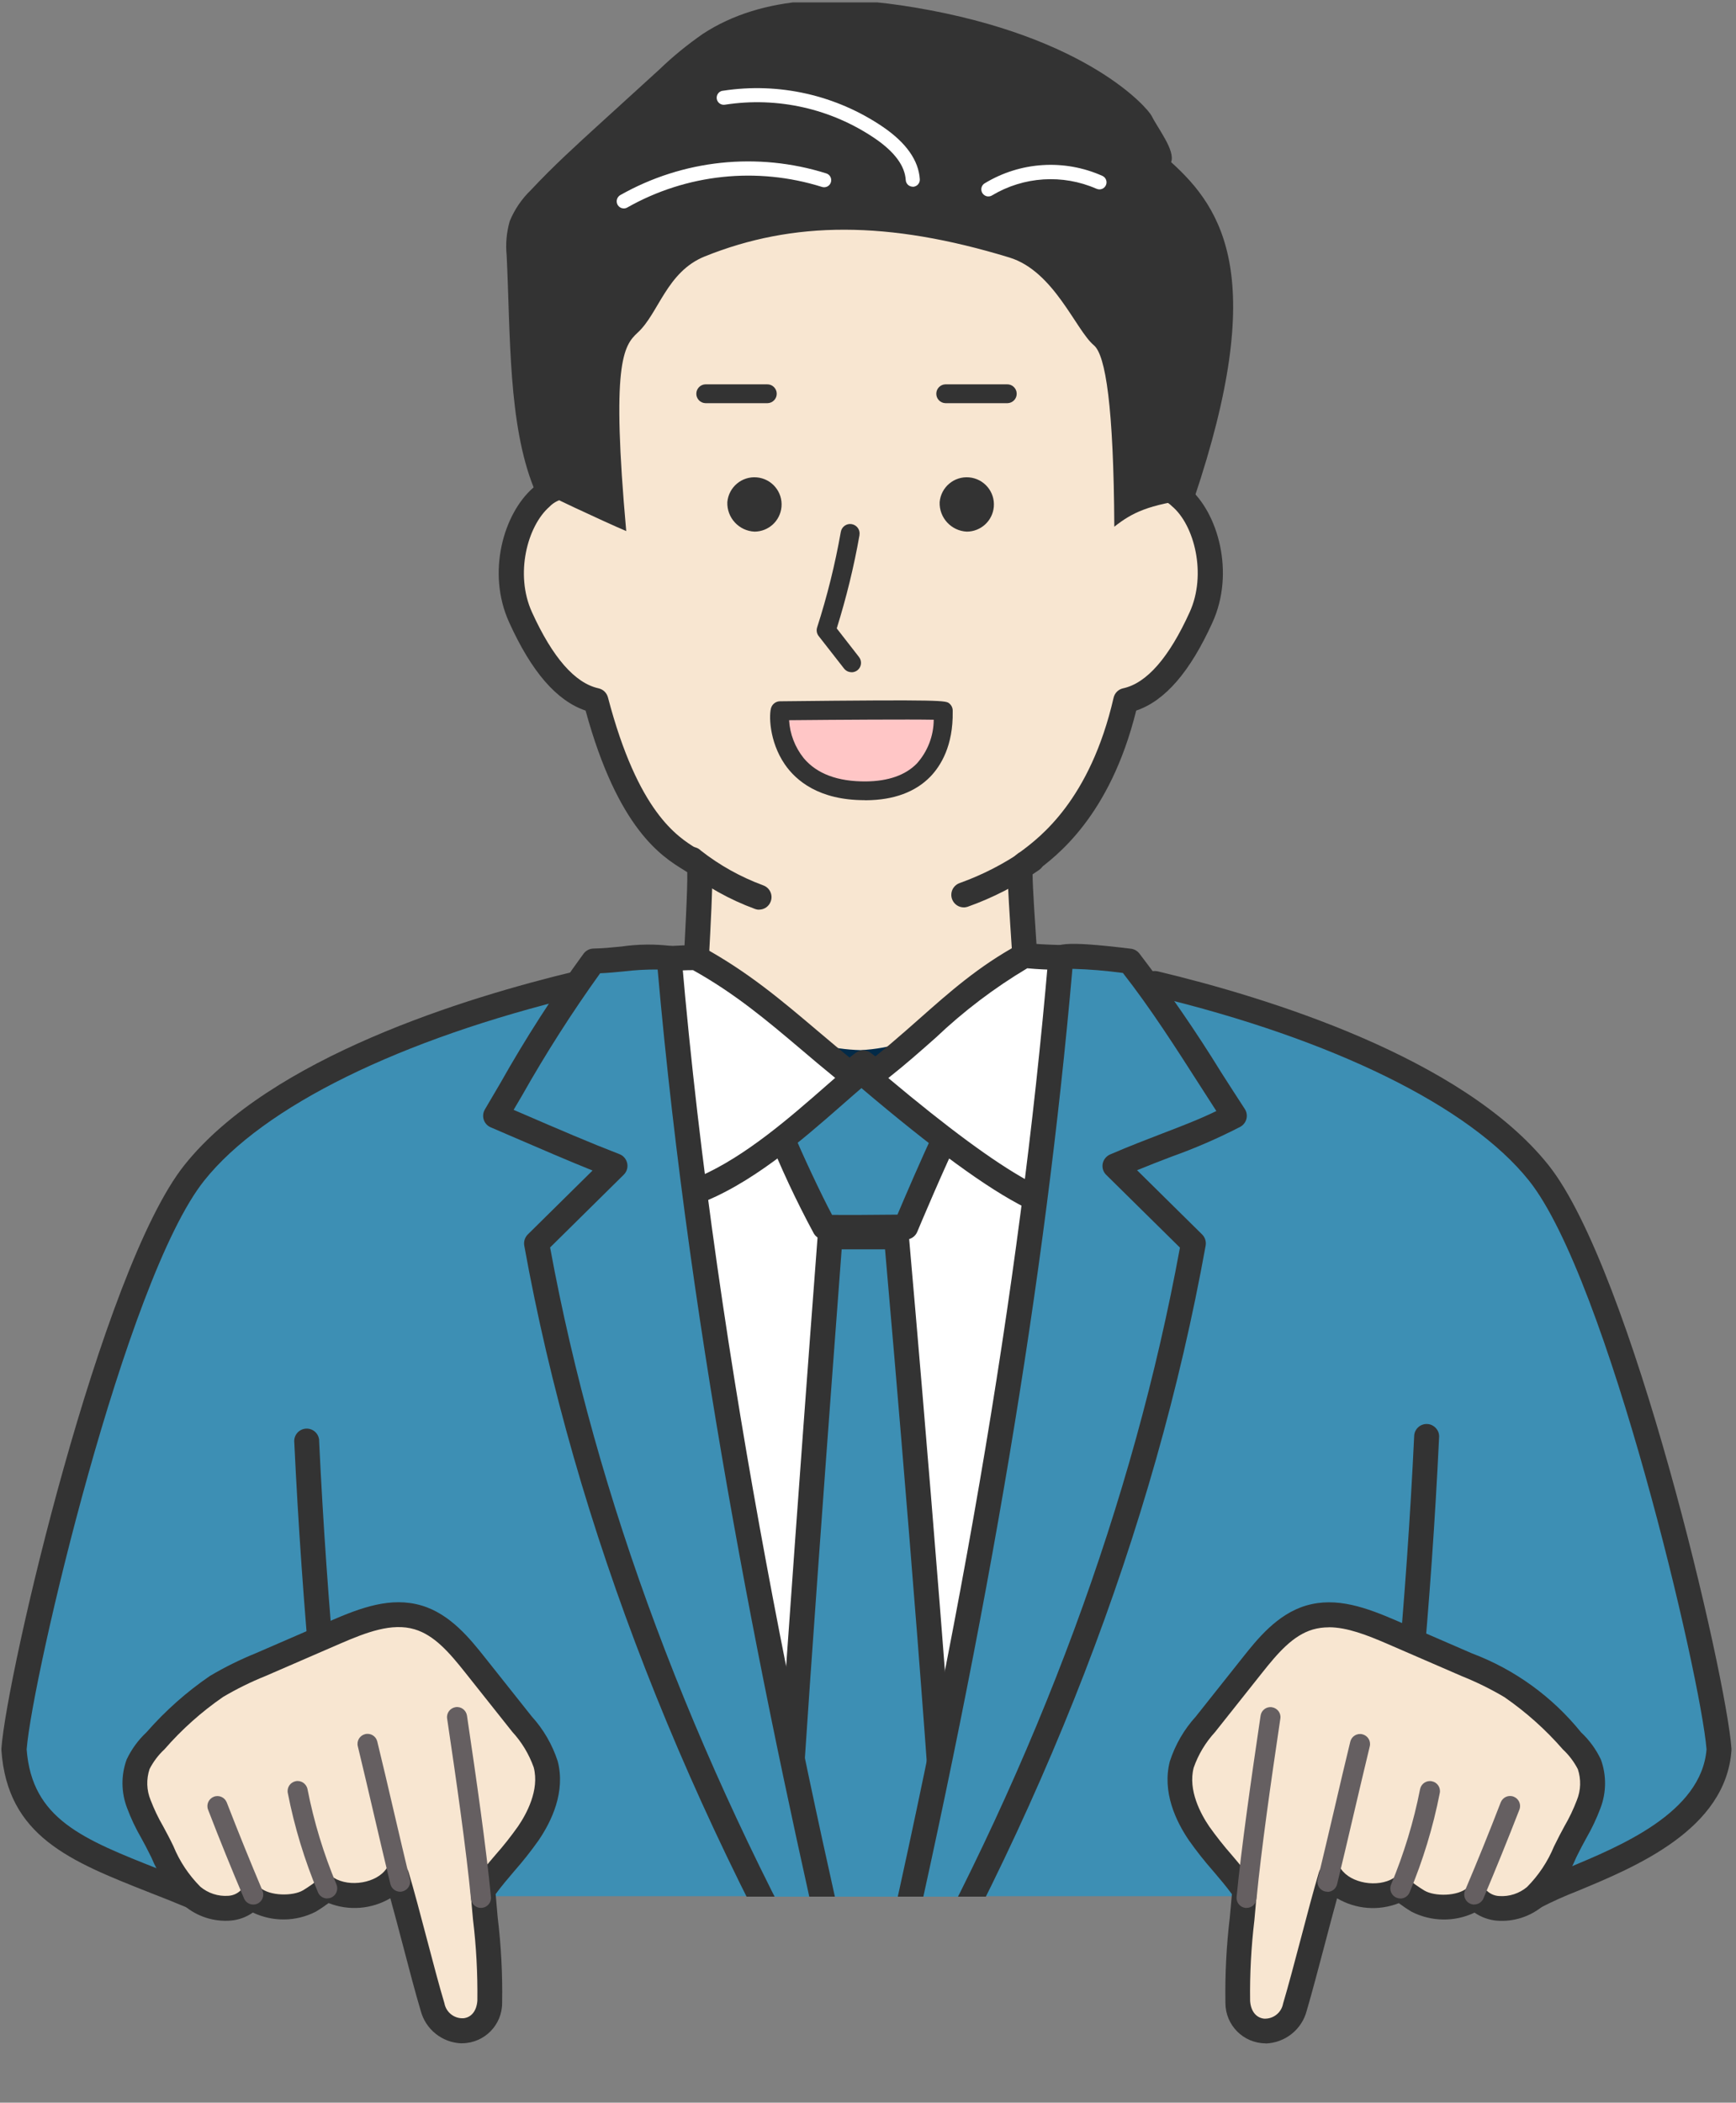 <?xml version="1.0" encoding="UTF-8"?>
<svg id="_レイヤー_2" data-name="レイヤー 2" xmlns="http://www.w3.org/2000/svg" width="222.16" height="268.95" xmlns:xlink="http://www.w3.org/1999/xlink" viewBox="0 0 222.16 268.95">
  <rect x="0" y="0" width="222.16" height="268.95" fill="#808080" stroke="none"/>
  <defs>
    <style>
      .cls-1 {
        clip-path: url(#clippath-2);
      }

      .cls-1, .cls-2, .cls-3, .cls-4 {
        fill: none;
      }

      .cls-5 {
        fill: #fff;
      }

      .cls-6 {
        fill: #f8e6d1;
      }

      .cls-7 {
        fill: #3d8fb4;
      }

      .cls-8 {
        fill: #ffe400;
      }

      .cls-9 {
        fill: #022a48;
      }

      .cls-10 {
        fill: #333;
      }

      .cls-11 {
        fill: #655f61;
      }

      .cls-3 {
        clip-path: url(#clippath);
      }

      .cls-12 {
        fill: #ffc6c6;
      }

      .cls-4 {
        clip-path: url(#clippath-1);
      }
    </style>
    <clipPath id="clippath">
      <rect class="cls-2" y=".31" width="222.16" height="261.73"/>
    </clipPath>
    <clipPath id="clippath-1">
      <rect class="cls-2" x="58.11" y="117.31" width="106.89" height="125.29"/>
    </clipPath>
    <clipPath id="clippath-2">
      <rect class="cls-2" y=".31" width="222.16" height="261.73"/>
    </clipPath>
  </defs>
  <g id="_レイヤー_4" data-name="レイヤー 4">
    <g>
      <g class="cls-3">
        <path id="_パス_1280" data-name="パス 1280" class="cls-7" d="m24.61,242.54c-12.34-5.15-22.02-7.19-22.84-18.78.68-9.41,12.82-60.9,23.08-73.75,9.15-11.45,29.71-19.57,49.12-24.21,12.57,1.56,59.24,1.81,73.79,0,19.41,4.64,39.97,12.76,49.12,24.21,10.27,12.85,22.4,64.34,23.08,73.75-.82,11.59-18.37,15.86-23.49,18.78"/>
        <path id="_パス_1281" data-name="パス 1281" class="cls-10" d="m24.61,244.14c-.21,0-.42-.04-.61-.12-1.67-.7-3.29-1.34-4.86-1.95-10.16-4.01-18.18-7.17-18.96-18.19,0-.08,0-.15,0-.23.68-9.46,12.75-61.27,23.43-74.64,11.01-13.78,36.05-21.43,50-24.77.19-.04.38-.06.57-.03,12.32,1.53,59,1.79,73.4,0,.19-.02.38-.01.57.03,13.95,3.33,38.98,10.99,50,24.77,10.68,13.37,22.74,65.17,23.43,74.64,0,.08,0,.15,0,.23-.72,10.14-12.24,14.91-19.86,18.06-1.51.59-2.99,1.25-4.43,1.99-.74.48-1.73.27-2.21-.48-.48-.74-.27-1.73.48-2.21.05-.03.1-.06.15-.09,1.56-.81,3.16-1.54,4.8-2.17,6.87-2.84,17.22-7.13,17.88-15.22-.74-9.3-12.66-60.16-22.73-72.76-7.58-9.48-25.05-18.07-47.96-23.59-15.11,1.8-60.51,1.55-73.6,0-22.91,5.51-40.39,14.1-47.96,23.59-10.07,12.6-21.99,63.46-22.73,72.76.68,8.91,7.16,11.47,16.94,15.33,1.58.62,3.22,1.27,4.92,1.98.81.35,1.19,1.28.85,2.1-.25.59-.83.97-1.46.98"/>
        <path id="_パス_1282" data-name="パス 1282" class="cls-8" d="m180.35,215.24c.98-10.51,1.72-21.05,2.22-31.6"/>
        <path id="_パス_1283" data-name="パス 1283" class="cls-10" d="m180.36,216.84s-.1,0-.15,0c-.88-.08-1.52-.86-1.44-1.74.97-10.44,1.71-21.05,2.21-31.52.09-.88.87-1.52,1.75-1.43.81.08,1.44.77,1.44,1.58-.5,10.52-1.25,21.18-2.22,31.67-.08.82-.76,1.45-1.59,1.45"/>
        <path id="_パス_1284" data-name="パス 1284" class="cls-8" d="m41.47,216.01c-.98-10.51-1.72-21.05-2.22-31.6"/>
        <path id="_パス_1285" data-name="パス 1285" class="cls-10" d="m41.47,217.61c-.82,0-1.51-.63-1.59-1.45-.97-10.49-1.72-21.14-2.22-31.67-.09-.88.55-1.66,1.43-1.75.88-.09,1.66.55,1.75,1.43,0,.06,0,.11,0,.17.5,10.48,1.24,21.08,2.21,31.52.08.88-.56,1.66-1.44,1.74-.05,0-.1,0-.15,0"/>
        <path id="_パス_1286" data-name="パス 1286" class="cls-6" d="m145.11,63.18c6.21-4.29,12.46,7.3,8.61,15.77-1.97,4.34-5.08,9.66-9.64,10.65-3.79,16.49-12.93,20.46-13.46,21.43-.29.53.67,12.37.83,15.87l-21.21,13.12-21.35-13.12c.16-3.5.94-15.71.57-16.17-1.21-1.49-8.31-2.49-13.2-21.14-4.55-.99-7.67-6.31-9.64-10.65-3.85-8.47,2.39-20.06,8.99-15.95-1.46-10.14-2.75-19.21-2.14-20.39.48-.92,4-9.04,5.55-10.67,14.17-14.88,49.21-14.76,59.92-.77,2.57,3.36,6.86,7.08,6.15,15.43-.45,5.32.31,8.68.02,16.58"/>
        <path id="_パス_1287" data-name="パス 1287" class="cls-10" d="m110.23,141.63c-.3,0-.59-.08-.84-.24l-21.35-13.12c-.5-.31-.79-.85-.76-1.44.04-.73.1-1.85.17-3.15.19-3.41.56-10.18.5-12.12-.15-.1-.34-.22-.51-.32-2.73-1.69-8.35-5.17-12.5-20.35-3.7-1.25-6.91-4.95-9.78-11.28-2.92-6.41-.69-13.92,3.04-17.19,1.45-1.38,3.45-2.05,5.44-1.82-2-13.98-2.27-17.43-1.6-18.72.08-.16.33-.7.62-1.34,2.27-4.93,4.02-8.47,5.18-9.69,7.58-7.96,21.38-12.42,36.02-11.62,11.88.64,21.48,4.64,26.33,10.98.35.45.72.91,1.12,1.39,2.54,3.08,6.02,7.31,5.36,15.15-.17,2.44-.19,4.88-.04,7.32.07,1.92.16,4.03.13,6.7,1.9-.33,3.85.24,5.27,1.54,3.85,3.22,6.03,10.95,3.13,17.31-2.87,6.32-6.07,10.02-9.76,11.27-3.36,13.55-10.26,18.67-12.89,20.62-.12.09-.25.19-.37.28,0,1.62.34,6.61.55,9.73.15,2.24.28,4.18.34,5.32.03.58-.26,1.13-.76,1.43l-21.21,13.12c-.25.16-.54.24-.84.24m-19.7-15.59l19.7,12.11,19.57-12.11c-.07-1.14-.17-2.7-.28-4.32-.72-10.69-.63-10.85-.31-11.45.37-.54.85-1,1.41-1.33,2.43-1.81,8.89-6.6,11.9-19.7.14-.6.61-1.07,1.22-1.2,3.01-.65,5.88-3.93,8.52-9.75,2.19-4.82.61-11.13-2.27-13.54-1.06-1.09-2.78-1.2-3.97-.26-.73.5-1.73.31-2.22-.42-.19-.28-.29-.61-.28-.95.14-3.79.03-6.53-.07-8.95-.15-2.57-.14-5.14.05-7.71.55-6.54-2.21-9.89-4.64-12.85-.42-.51-.82-1-1.19-1.48-4.22-5.51-13.18-9.15-23.96-9.73-13.52-.73-26.68,3.44-33.53,10.64-1.04,1.09-3.62,6.71-4.6,8.83-.33.72-.52,1.13-.64,1.37-.32,1.74,1.22,12.43,2.25,19.53.12.88-.49,1.68-1.36,1.81-.37.05-.75-.03-1.06-.22-1.4-.96-3.28-.76-4.45.46-2.83,2.48-4.44,8.62-2.24,13.47,2.64,5.81,5.51,9.09,8.52,9.75.59.13,1.05.57,1.21,1.16,3.85,14.7,8.9,17.83,11.33,19.33.58.31,1.11.72,1.56,1.2.56.68.69.85-.04,14.13-.04.82-.09,1.57-.12,2.18"/>
      </g>
      <g class="cls-4">
        <path id="_パス_1288" data-name="パス 1288" class="cls-5" d="m138.76,125.65c-.45,18.7-3.28,37.27-6.71,55.66-5.16,27.68-11.66,55.06-19.52,82.14-.34,1.17-.96,2.56-2.17,2.6-8.77-19.71-12.5-41.22-16.16-62.48-4.11-23.86-8.23-53.29-8.2-77.82,6.15,1.32,12.3,8.09,18.44,9.4,1.86.47,3.77.73,5.69.79,2.06-.09,4.11-.45,6.07-1.08,7.82-2.27,15.38-5.35,22.56-9.21"/>
        <path id="_パス_1289" data-name="パス 1289" class="cls-9" d="m110.36,267.65c-.63,0-1.2-.37-1.46-.95-8.9-20.01-12.65-41.79-16.28-62.86-5.48-31.82-8.25-58.1-8.23-78.1,0-.88.72-1.6,1.6-1.6.11,0,.22.01.33.03,3.37.72,6.62,2.86,9.77,4.93,2.9,1.91,5.9,3.88,8.68,4.47,1.75.45,3.54.7,5.35.75,1.92-.09,3.82-.44,5.65-1.02,7.72-2.24,15.18-5.28,22.25-9.09.78-.41,1.75-.1,2.16.68.12.24.19.5.18.77-.48,20.01-3.68,39.49-6.73,55.92-5.15,27.63-11.73,55.31-19.56,82.29-.88,3.03-2.47,3.71-3.65,3.76h-.06m-22.76-139.73c.17,19.54,2.92,44.88,8.17,75.38,3.47,20.13,7.05,40.92,15.13,60,.03-.09.06-.19.09-.3,7.8-26.88,14.36-54.47,19.49-81.99,2.9-15.56,5.92-33.88,6.6-52.71-6.54,3.35-13.39,6.06-20.45,8.09-2.1.67-4.29,1.05-6.49,1.14-2.04-.05-4.06-.33-6.04-.82-3.37-.72-6.62-2.86-9.77-4.93-2.12-1.5-4.37-2.79-6.74-3.87"/>
        <path id="_パス_1290" data-name="パス 1290" class="cls-7" d="m121.52,144.33c-1.94,3.84-5.62,12.62-5.62,12.62,0,0-9.49.12-10.39,0-2.2-4.09-4.17-8.31-5.9-12.62l10.85-8.39,11.06,8.39Z"/>
        <path id="_パス_1291" data-name="パス 1291" class="cls-10" d="m108.85,158.61c-1.73,0-3.17-.02-3.55-.07-.48-.07-.9-.34-1.15-.76-2.27-4.2-4.29-8.53-6.06-12.97-.2-.64.02-1.34.55-1.75l10.85-8.39c.57-.44,1.37-.44,1.94,0l11.06,8.39c.61.47.81,1.3.46,1.99-1.89,3.75-5.54,12.43-5.57,12.52-.25.59-.82.97-1.45.98-1.34.02-4.52.05-7.07.05m-2.38-3.21c1.61.03,5.33,0,8.37-.03.9-2.13,3.09-7.24,4.67-10.56l-9.04-6.85-8.95,6.92c1.05,2.58,3.66,8.13,4.95,10.52"/>
        <path id="_パス_1292" data-name="パス 1292" class="cls-7" d="m121.51,245.12c-1.59-28.37-6.78-86.9-6.78-86.9h-8.49s-5.54,72.76-6.06,87.58l10.11,16.35,11.23-17.03Z"/>
        <path id="_パス_1293" data-name="パス 1293" class="cls-10" d="m110.28,263.74h-.02c-.54,0-1.05-.29-1.34-.76l-10.11-16.35c-.17-.27-.25-.58-.24-.9.52-14.68,6.01-86.92,6.07-87.65.06-.83.76-1.47,1.59-1.48h8.49c.83,0,1.52.63,1.59,1.46.05.58,5.21,58.88,6.78,86.95.02.34-.07.68-.26.97l-11.23,17.03c-.3.45-.8.72-1.33.72m-8.49-18.37l8.54,13.8,9.56-14.5c-1.46-25.7-5.81-75.7-6.62-84.86h-5.55c-.78,10.3-5.37,71.17-5.93,85.56"/>
        <path id="_パス_1294" data-name="パス 1294" class="cls-5" d="m89.08,122.5c8.04,4.4,13.05,9.62,20.27,15.33-5.25,4.46-12.9,11.91-20.85,14.77-2.51-7.34-4.38-21.38-7.1-29.9,3.35.07,5.11-.23,7.69-.2"/>
        <path id="_パス_1295" data-name="パス 1295" class="cls-10" d="m88.5,154.2c-.68,0-1.29-.43-1.51-1.08-1.47-4.88-2.66-9.85-3.56-14.87-1.1-5.37-2.23-10.93-3.55-15.07-.27-.84.2-1.74,1.04-2.01.17-.05.34-.08.51-.07,1.79.04,3.1-.03,4.38-.1,1.07-.06,2.09-.11,3.29-.1.26,0,.52.07.75.2,5.86,3.2,10.15,6.84,14.7,10.69,1.83,1.55,3.73,3.16,5.8,4.79.69.55.81,1.56.26,2.25-.06.08-.14.16-.22.22-.81.69-1.68,1.45-2.6,2.26-5.23,4.58-11.75,10.28-18.74,12.8-.17.06-.36.09-.54.09m-4.96-29.91c1.11,3.96,2.08,8.71,3.02,13.32.98,4.81,1.92,9.38,2.95,12.87,5.88-2.57,11.55-7.53,16.18-11.58.4-.35.79-.69,1.18-1.03-1.53-1.24-2.97-2.46-4.37-3.65-4.33-3.66-8.42-7.12-13.82-10.13-.94,0-1.79.05-2.69.1-.74.04-1.53.08-2.44.1"/>
        <path id="_パス_1296" data-name="パス 1296" class="cls-5" d="m131.11,122.21c-8.04,4.4-12.54,10.06-19.98,15.62,5.25,4.46,14.42,12.02,20.84,15.22,5.09-6.65,3.04-23.03,7.12-30.35-2.71-.3-5.02-.18-7.97-.49"/>
        <path id="_パス_1297" data-name="パス 1297" class="cls-10" d="m131.96,154.65c-.25,0-.49-.06-.71-.17-4.86-2.42-11.78-7.47-21.16-15.43-.67-.57-.76-1.58-.18-2.26.08-.09.16-.17.26-.24,2.78-2.08,5.16-4.19,7.47-6.23,3.89-3.44,7.56-6.7,12.7-9.51.29-.16.61-.22.94-.19,1.43.15,2.73.2,3.99.24s2.59.09,3.99.25c.88.1,1.51.89,1.41,1.77-.02.21-.09.41-.19.6-1.74,3.12-2.31,8.43-2.85,13.58-.68,6.41-1.39,13.05-4.39,16.96-.3.4-.77.63-1.27.63m-18.29-16.76c7.63,6.4,13.47,10.7,17.75,13.07,1.87-3.4,2.46-8.9,3.03-14.24.5-4.66.97-9.12,2.25-12.6-.51-.02-1.02-.04-1.54-.06-1.17-.04-2.37-.08-3.71-.21-4.21,2.51-8.13,5.48-11.69,8.86-1.91,1.69-3.87,3.43-6.09,5.18"/>
        <path id="_パス_1298" data-name="パス 1298" class="cls-7" d="m75.97,122.93c3.27-.06,7.01-.86,9.66-.36,4.19,48.76,13.97,97.18,25.27,144.78-19.71-33.1-35.33-70.01-42.24-108.32l10.04-9.91c-4.38-1.69-8.34-3.42-15.28-6.41,3.54-5.94,7.31-12.83,12.54-19.79"/>
        <path id="_パス_1299" data-name="パス 1299" class="cls-10" d="m110.9,268.95c-.56,0-1.09-.3-1.37-.78-21.7-36.45-35.98-73.07-42.44-108.85-.09-.52.08-1.05.45-1.42l8.29-8.18c-3.16-1.27-6.43-2.68-10.93-4.62l-2.11-.91c-.81-.35-1.18-1.29-.83-2.1.03-.06.06-.12.09-.18.65-1.09,1.3-2.2,1.97-3.35,3.23-5.73,6.79-11.27,10.67-16.59.3-.39.76-.63,1.25-.64,1.14-.02,2.38-.14,3.59-.26,2.12-.31,4.27-.33,6.4-.07.71.13,1.24.72,1.3,1.43,4.57,53.2,15.89,105.19,25.24,144.55.2.86-.33,1.72-1.19,1.92-.12.03-.24.04-.36.04m-40.52-109.37c5.9,32.08,18.16,64.86,36.48,97.6-8.73-37.63-18.46-84.84-22.72-133.16-1.44-.01-2.89.07-4.32.24-1,.1-2.03.2-3.04.24-3.62,5.04-6.96,10.27-10.01,15.67-.36.61-.71,1.21-1.06,1.8l.44.19c5.75,2.48,9.23,3.98,13.11,5.48.82.32,1.23,1.25.91,2.07-.08.21-.21.4-.37.56l-9.44,9.32Z"/>
        <path id="_パス_1300" data-name="パス 1300" class="cls-7" d="m144.55,122.93c-4.71-.57-8.57-.86-8.79-.36-4.19,48.76-13.59,97.18-24.9,144.78,19.71-33.1,34.95-70.01,41.87-108.32l-10.04-9.91c6.29-2.71,10.75-3.96,15.28-6.41-4.36-6.68-8.62-13.77-13.42-19.79"/>
        <path id="_パス_1301" data-name="パス 1301" class="cls-10" d="m110.86,268.95c-.88,0-1.6-.72-1.6-1.6,0-.12.01-.24.04-.36,13.3-55.98,21.2-101.91,24.86-144.54.02-.17.06-.34.13-.51.56-1.28,1.61-1.66,10.44-.59.42.05.79.26,1.06.59,3.77,4.92,7.29,10.03,10.54,15.31.99,1.54,1.98,3.09,2.97,4.6.48.74.27,1.73-.47,2.21-.04.02-.07.04-.11.07-2.84,1.46-5.77,2.74-8.78,3.81-1.42.54-2.87,1.1-4.43,1.74l8.33,8.22c.37.37.54.9.45,1.42-6.57,36.38-20.72,73-42.07,108.85-.29.48-.81.78-1.37.78m26.39-145.04c-3.49,39.74-10.63,82.37-22.36,133.27,18-32.25,30.14-65.03,36.12-97.6l-9.44-9.31c-.63-.62-.63-1.64,0-2.26.14-.14.31-.26.49-.34,2.5-1.08,4.76-1.94,6.75-2.71,2.49-.95,4.7-1.8,6.86-2.85-.67-1.04-1.34-2.09-2.02-3.14-3.17-4.95-6.44-10.06-9.94-14.52-2.14-.29-4.29-.47-6.45-.53h0Z"/>
      </g>
      <g class="cls-1">
        <path id="_パス_1302" data-name="パス 1302" class="cls-10" d="m123.33,116.06c-.88,0-1.59-.73-1.59-1.61,0-.68.44-1.28,1.07-1.5,2.91-1.04,5.67-2.46,8.22-4.22.67-.58,1.68-.5,2.26.17.58.67.5,1.68-.17,2.26-.04.04-.09.07-.14.11-2.82,1.97-5.9,3.56-9.14,4.71-.17.06-.34.08-.51.09"/>
        <path id="_パス_1303" data-name="パス 1303" class="cls-10" d="m97.15,116.36c-.17,0-.35-.03-.51-.09-3.28-1.2-6.34-2.91-9.08-5.09-.69-.55-.8-1.56-.25-2.25.55-.69,1.56-.8,2.25-.25.04.03.08.07.12.11,2.41,1.89,5.11,3.39,7.98,4.45.83.29,1.28,1.2.98,2.04-.22.64-.82,1.07-1.5,1.07"/>
        <path id="_パス_1304" data-name="パス 1304" class="cls-10" d="m152.81,63.78c9.47-28.08,3.76-37-2.94-43.04.57-1.47-1.7-4.31-2.5-5.93-.46-.93-8.23-10.15-30.3-13.85-9.22-1.55-19.34-1.74-27.15,3.39-1.95,1.36-3.8,2.86-5.51,4.51l-7.62,6.94c-3.02,2.75-6.04,5.5-8.82,8.48-1.18,1.13-2.12,2.5-2.74,4.01-.41,1.43-.54,2.93-.39,4.41.49,10.2.19,21.52,3.47,29.69.93.56,8.98,4.33,11.83,5.54-1.91-21.31-.4-23.68,1.46-25.38,2.69-2.45,3.7-7.78,8.59-9.75,11.3-4.55,23.44-4.61,38.99.14,5.72,1.75,8.49,9.29,10.81,11.23,1.49,1.24,2.53,7.84,2.61,23.2,2.28-1.79,4.33-2.83,10.21-3.58"/>
        <path id="_パス_1305" data-name="パス 1305" class="cls-12" d="m99.82,90.91s20.62-.22,20.88,0c0,1.14.43,10.14-9.87,10.24-11.4.11-11.27-9.58-11.01-10.24"/>
        <path id="_パス_1306" data-name="パス 1306" class="cls-10" d="m110.65,102.35c-5.84,0-8.78-2.49-10.22-4.59-2.03-2.96-2.05-6.47-1.72-7.3.18-.45.62-.76,1.11-.76,21.07-.23,21.22-.1,21.68.29.27.23.42.56.42.91v.1c.07,4.4-1.53,6.96-2.87,8.35-1.92,1.96-4.67,2.98-8.19,3.01h-.2m-9.68-10.25c.1,1.77.76,3.47,1.87,4.86,1.68,2.01,4.36,3.01,7.98,2.98,2.85-.03,5.04-.8,6.49-2.28,1.39-1.54,2.16-3.54,2.17-5.61-3.05-.06-12.09,0-18.51.06"/>
        <path id="_パス_1307" data-name="パス 1307" class="cls-5" d="m116.81,23.88c-.48,0-.87-.37-.9-.85-.11-1.82-1.43-3.6-3.91-5.3-5.62-3.83-12.49-5.38-19.21-4.34-.49.09-.97-.23-1.06-.72-.09-.49.23-.97.72-1.06.02,0,.03,0,.05,0,7.18-1.11,14.51.55,20.52,4.64,2.96,2.03,4.54,4.28,4.69,6.68.03.5-.35.93-.85.96h-.06"/>
        <path id="_パス_1308" data-name="パス 1308" class="cls-5" d="m79.83,26.66c-.5,0-.91-.4-.91-.91,0-.32.17-.62.45-.79,8.02-4.54,17.57-5.55,26.37-2.78.48.15.74.66.59,1.14s-.66.74-1.14.59c-8.31-2.61-17.33-1.66-24.91,2.63-.14.08-.29.12-.45.12"/>
        <path id="_パス_1309" data-name="パス 1309" class="cls-5" d="m126.49,25.13c-.5,0-.91-.41-.91-.91,0-.31.16-.61.43-.77,4.56-2.77,10.18-3.13,15.05-.96.46.2.67.73.47,1.19-.2.46-.73.67-1.19.47,0,0-.02,0-.03-.01-4.33-1.89-9.3-1.57-13.35.85-.14.09-.31.14-.48.13"/>
        <path id="_パス_1310" data-name="パス 1310" class="cls-10" d="m108.97,85.98c-.37,0-.72-.17-.95-.46l-3.25-4.16c-.25-.31-.32-.73-.2-1.11,1.29-4,2.3-8.08,3.03-12.21.11-.66.73-1.11,1.39-1s1.11.73,1,1.39c0,.01,0,.02,0,.03-.71,4.03-1.69,8.01-2.91,11.92l2.85,3.66c.41.53.32,1.29-.21,1.7-.21.16-.47.25-.74.25"/>
        <path id="_パス_1311" data-name="パス 1311" class="cls-10" d="m98.16,51.57h-7.88c-.67-.02-1.19-.58-1.17-1.24.02-.64.53-1.15,1.17-1.17h7.88c.67-.02,1.22.51,1.24,1.17.02.67-.51,1.22-1.17,1.24-.02,0-.05,0-.07,0"/>
        <path id="_パス_1312" data-name="パス 1312" class="cls-10" d="m128.87,51.57h-7.88c-.67-.02-1.19-.58-1.17-1.24.02-.64.53-1.15,1.17-1.17h7.88c.67-.02,1.22.51,1.24,1.17.02.67-.51,1.22-1.17,1.24-.02,0-.05,0-.07,0"/>
        <path id="_パス_1313" data-name="パス 1313" class="cls-10" d="m120.25,64.22c.17-1.91,1.85-3.33,3.77-3.16,1.91.17,3.33,1.85,3.16,3.77-.16,1.79-1.65,3.16-3.45,3.17-2-.09-3.56-1.78-3.48-3.78"/>
        <path id="_パス_1314" data-name="パス 1314" class="cls-10" d="m93.08,64.22c.17-1.91,1.85-3.33,3.77-3.16,1.91.17,3.33,1.85,3.16,3.77-.16,1.79-1.65,3.16-3.45,3.17-2-.09-3.56-1.78-3.48-3.78"/>
        <path id="_パス_1315" data-name="パス 1315" class="cls-6" d="m170.3,239.92c1.77,2.64,6.25,3.28,8.9,1.63.72.59,1.48,1.12,2.27,1.61,1.82,1.08,5.56,1.11,7.4-.54,1.75,2.22,5.44,1.77,7.59-.07s3.24-4.59,4.55-7.1c.88-1.5,1.64-3.07,2.29-4.68.65-1.63.68-3.44.1-5.1-.55-1.13-1.31-2.14-2.22-3-3.52-4.4-8.17-7.76-13.44-9.74l-9.55-4.14c-3.37-1.46-7.09-2.94-10.61-1.9-3.1.92-5.3,3.58-7.31,6.11l-5.99,7.54c-1.35,1.48-2.38,3.23-3.03,5.13-.79,3.03.46,6.25,2.23,8.84s4.05,4.8,5.8,7.31c-.25,3.61-1.13,10.59-.87,14.2.34,4.7,6.02,5.02,7.32.67,1.33-4.44,3.23-12.27,4.58-16.78"/>
        <path id="_パス_1316" data-name="パス 1316" class="cls-10" d="m161.98,261.36c-2.85,0-5.16-2.31-5.16-5.16,0-.02,0-.04,0-.06-.06-3.64.13-7.27.56-10.88.1-1.08.2-2.11.27-2.98-.73-1-1.54-1.95-2.4-2.96-1.1-1.25-2.13-2.55-3.09-3.91-1.68-2.46-3.47-6.22-2.45-10.13.69-2.12,1.82-4.07,3.32-5.72l5.99-7.54c1.86-2.34,4.41-5.55,8.11-6.65,3.92-1.16,7.76.27,11.69,1.97l9.55,4.14c5.47,2.06,10.29,5.55,13.96,10.1,1.06.99,1.92,2.17,2.54,3.48.73,2.01.71,4.23-.06,6.23-.49,1.31-1.09,2.58-1.79,3.79-.2.37-.4.74-.6,1.11-.24.45-.46.91-.7,1.38-.97,2.33-2.41,4.44-4.23,6.19-1.65,1.39-3.78,2.08-5.93,1.91-1.03-.09-2.01-.44-2.86-1.03-2.55,1.22-5.53,1.17-8.05-.11-.62-.37-1.19-.77-1.64-1.1-2.59,1.02-5.5.79-7.9-.62-.51,1.83-1.06,3.93-1.6,5.98-.8,3.02-1.62,6.14-2.28,8.38-.62,2.42-2.77,4.13-5.27,4.21m8.08-53.23c-.69,0-1.37.09-2.04.28-2.53.75-4.45,2.97-6.52,5.58l-5.99,7.54c-1.21,1.32-2.14,2.86-2.73,4.55-.76,2.9.93,5.97,2,7.54.9,1.26,1.86,2.48,2.89,3.65.99,1.17,2.01,2.37,2.91,3.65.21.3.31.65.28,1.02-.07,1.01-.19,2.27-.31,3.62-.41,3.44-.6,6.9-.55,10.36.09,1.3.76,2.14,1.77,2.26,1.19.07,2.24-.76,2.45-1.93.65-2.18,1.47-5.28,2.26-8.27.8-3.06,1.64-6.22,2.32-8.51.25-.84,1.13-1.32,1.97-1.07.35.11.66.33.86.63,1.24,1.84,4.7,2.44,6.74,1.17.58-.36,1.33-.31,1.85.13.66.53,1.35,1.02,2.07,1.46,1.32.79,4.29.75,5.53-.36.65-.58,1.66-.53,2.24.13.02.02.04.05.06.07.44.52,1.07.84,1.76.87,1.29.09,2.57-.33,3.56-1.16,1.48-1.49,2.65-3.25,3.45-5.19.24-.48.48-.96.72-1.43.2-.39.41-.77.62-1.16.62-1.06,1.14-2.16,1.58-3.31.52-1.27.56-2.68.13-3.98-.49-.94-1.13-1.8-1.91-2.52-2.21-2.54-4.73-4.79-7.5-6.7-1.74-1.03-3.55-1.92-5.42-2.67l-9.55-4.14c-2.6-1.12-5.14-2.12-7.49-2.12"/>
        <path id="_パス_1317" data-name="パス 1317" class="cls-11" d="m159.53,244.04s-.08,0-.13,0c-.7-.07-1.22-.7-1.15-1.4.63-6.45,1.85-14.96,3.07-23.19.1-.7.75-1.19,1.45-1.08s1.19.75,1.08,1.45c0,0,0,0,0,0-1.22,8.2-2.43,16.66-3.05,23.06-.06.66-.62,1.16-1.28,1.16"/>
        <path id="_パス_1318" data-name="パス 1318" class="cls-11" d="m169.87,241.97c-.71,0-1.28-.57-1.28-1.28,0-.1.01-.2.04-.3.63-2.6,1.36-5.72,2.07-8.74.71-3.06,1.45-6.23,2.1-8.88.17-.69.86-1.11,1.55-.94s1.11.86.94,1.55c-.64,2.64-1.38,5.8-2.1,8.86-.71,3.03-1.44,6.16-2.08,8.77-.14.57-.65.98-1.24.98"/>
        <path id="_パス_1319" data-name="パス 1319" class="cls-11" d="m179.2,242.83c-.71,0-1.28-.58-1.28-1.29,0-.17.03-.34.1-.49,1.64-3.93,2.89-8.02,3.71-12.2.14-.7.81-1.15,1.51-1.01s1.15.81,1.01,1.51c-.85,4.35-2.15,8.61-3.86,12.7-.2.48-.67.79-1.18.79"/>
        <path id="_パス_1320" data-name="パス 1320" class="cls-11" d="m188.66,243.61c-.71,0-1.28-.58-1.28-1.29,0-.17.03-.34.1-.5,1.58-3.72,3.12-7.52,4.57-11.28.26-.66,1-.99,1.66-.73s.99,1,.73,1.66c-1.47,3.79-3.02,7.6-4.6,11.35-.2.47-.67.78-1.18.78"/>
        <path id="_パス_1321" data-name="パス 1321" class="cls-6" d="m50.77,239.92c-1.77,2.64-6.25,3.28-8.9,1.63-.72.59-1.48,1.12-2.27,1.61-1.81,1.08-5.56,1.11-7.4-.54-1.75,2.22-5.44,1.77-7.59-.07s-3.24-4.59-4.55-7.1c-.88-1.5-1.64-3.07-2.29-4.68-.65-1.63-.69-3.44-.1-5.1.55-1.13,1.31-2.14,2.22-3,2.3-2.64,4.92-4.97,7.81-6.95,1.81-1.07,3.69-2,5.64-2.79l9.55-4.14c3.37-1.46,7.09-2.94,10.61-1.9,3.1.92,5.3,3.58,7.31,6.11l5.99,7.54c1.35,1.48,2.38,3.23,3.03,5.13.79,3.03-.46,6.25-2.22,8.84s-4.06,4.8-5.8,7.31c.25,3.61,1.13,10.59.87,14.2-.34,4.7-6.02,5.02-7.32.67-1.33-4.44-3.23-12.27-4.58-16.78"/>
        <path id="_パス_1322" data-name="パス 1322" class="cls-10" d="m59.09,261.36c-2.5-.07-4.64-1.79-5.26-4.2-.67-2.23-1.49-5.36-2.28-8.38-.54-2.05-1.09-4.15-1.6-5.98-2.4,1.41-5.31,1.64-7.9.62-.44.33-1.02.73-1.64,1.1-2.52,1.29-5.49,1.33-8.05.11-.84.59-1.83.95-2.85,1.03-2.15.17-4.28-.52-5.93-1.91-1.81-1.75-3.25-3.86-4.22-6.19-.23-.46-.46-.92-.7-1.38-.19-.37-.4-.74-.6-1.11-.7-1.21-1.3-2.48-1.79-3.79-.77-2-.8-4.21-.06-6.23.62-1.31,1.48-2.49,2.54-3.48,2.39-2.73,5.11-5.15,8.11-7.2,1.87-1.11,3.83-2.08,5.85-2.9l9.55-4.14c3.92-1.7,7.77-3.13,11.69-1.97,3.69,1.09,6.24,4.3,8.11,6.65l5.99,7.54c1.5,1.65,2.63,3.6,3.32,5.72,1.02,3.91-.77,7.67-2.45,10.13-.96,1.36-1.99,2.66-3.09,3.91-.86,1.01-1.67,1.96-2.4,2.96.07.87.17,1.9.26,2.98.44,3.61.63,7.25.57,10.89.03,2.85-2.25,5.18-5.1,5.21-.02,0-.04,0-.06,0m-8.33-23.03c.7,0,1.32.46,1.52,1.13.68,2.29,1.52,5.45,2.32,8.5.79,2.99,1.6,6.09,2.26,8.27.21,1.17,1.26,2,2.45,1.93,1.02-.11,1.68-.96,1.77-2.26.04-3.46-.14-6.93-.56-10.36-.12-1.34-.24-2.61-.31-3.61-.02-.36.07-.72.28-1.02.89-1.29,1.92-2.49,2.91-3.65,1.03-1.16,1.99-2.38,2.89-3.65,1.07-1.57,2.76-4.64,2-7.54-.6-1.68-1.53-3.23-2.74-4.54l-5.99-7.54c-2.07-2.61-3.99-4.83-6.52-5.58-2.9-.86-6.16.38-9.53,1.84l-9.55,4.14c-1.87.75-3.69,1.65-5.42,2.67-2.77,1.91-5.29,4.16-7.5,6.7-.78.72-1.42,1.57-1.91,2.52-.43,1.3-.39,2.71.13,3.97.44,1.14.96,2.25,1.58,3.31.21.39.42.77.62,1.16.25.47.49.95.72,1.43.79,1.94,1.97,3.7,3.45,5.19.99.83,2.27,1.25,3.56,1.16.68-.03,1.32-.35,1.76-.87.54-.69,1.54-.8,2.23-.26.03.02.05.04.07.06,1.24,1.11,4.22,1.14,5.53.36.72-.44,1.42-.93,2.07-1.47.53-.44,1.27-.49,1.85-.13,2.04,1.27,5.51.67,6.74-1.17.29-.44.79-.7,1.32-.7"/>
        <path id="_パス_1323" data-name="パス 1323" class="cls-11" d="m61.55,244.04c-.66,0-1.21-.5-1.28-1.16-.62-6.39-1.83-14.86-3.05-23.06-.11-.7.38-1.35,1.08-1.46s1.35.38,1.46,1.08c0,0,0,0,0,0,1.22,8.23,2.44,16.74,3.07,23.19.07.7-.45,1.33-1.15,1.4-.04,0-.08,0-.13,0"/>
        <path id="_パス_1324" data-name="パス 1324" class="cls-11" d="m51.21,241.97c-.59,0-1.11-.41-1.25-.98-.64-2.61-1.37-5.75-2.08-8.78-.71-3.05-1.45-6.21-2.09-8.85-.17-.69.25-1.38.94-1.55.69-.17,1.38.25,1.55.94h0c.65,2.65,1.39,5.81,2.1,8.87.71,3.03,1.44,6.16,2.07,8.76.17.69-.26,1.38-.95,1.55-.1.02-.2.04-.3.04"/>
        <path id="_パス_1325" data-name="パス 1325" class="cls-11" d="m41.87,242.83c-.52,0-.98-.31-1.18-.79-1.71-4.09-3.01-8.35-3.86-12.7-.14-.7.32-1.37,1.01-1.51s1.37.32,1.51,1.01c.82,4.18,2.06,8.27,3.71,12.2.27.65-.04,1.41-.69,1.68-.16.07-.32.1-.49.1"/>
        <path id="_パス_1326" data-name="パス 1326" class="cls-11" d="m32.41,243.61c-.52,0-.98-.31-1.18-.78-1.59-3.74-3.14-7.56-4.6-11.35-.26-.66.07-1.4.73-1.66.66-.26,1.4.07,1.66.73h0c1.46,3.77,3,7.56,4.57,11.28.28.65-.03,1.41-.68,1.68-.16.07-.33.1-.5.1"/>
      </g>
    </g>
  </g>
</svg>